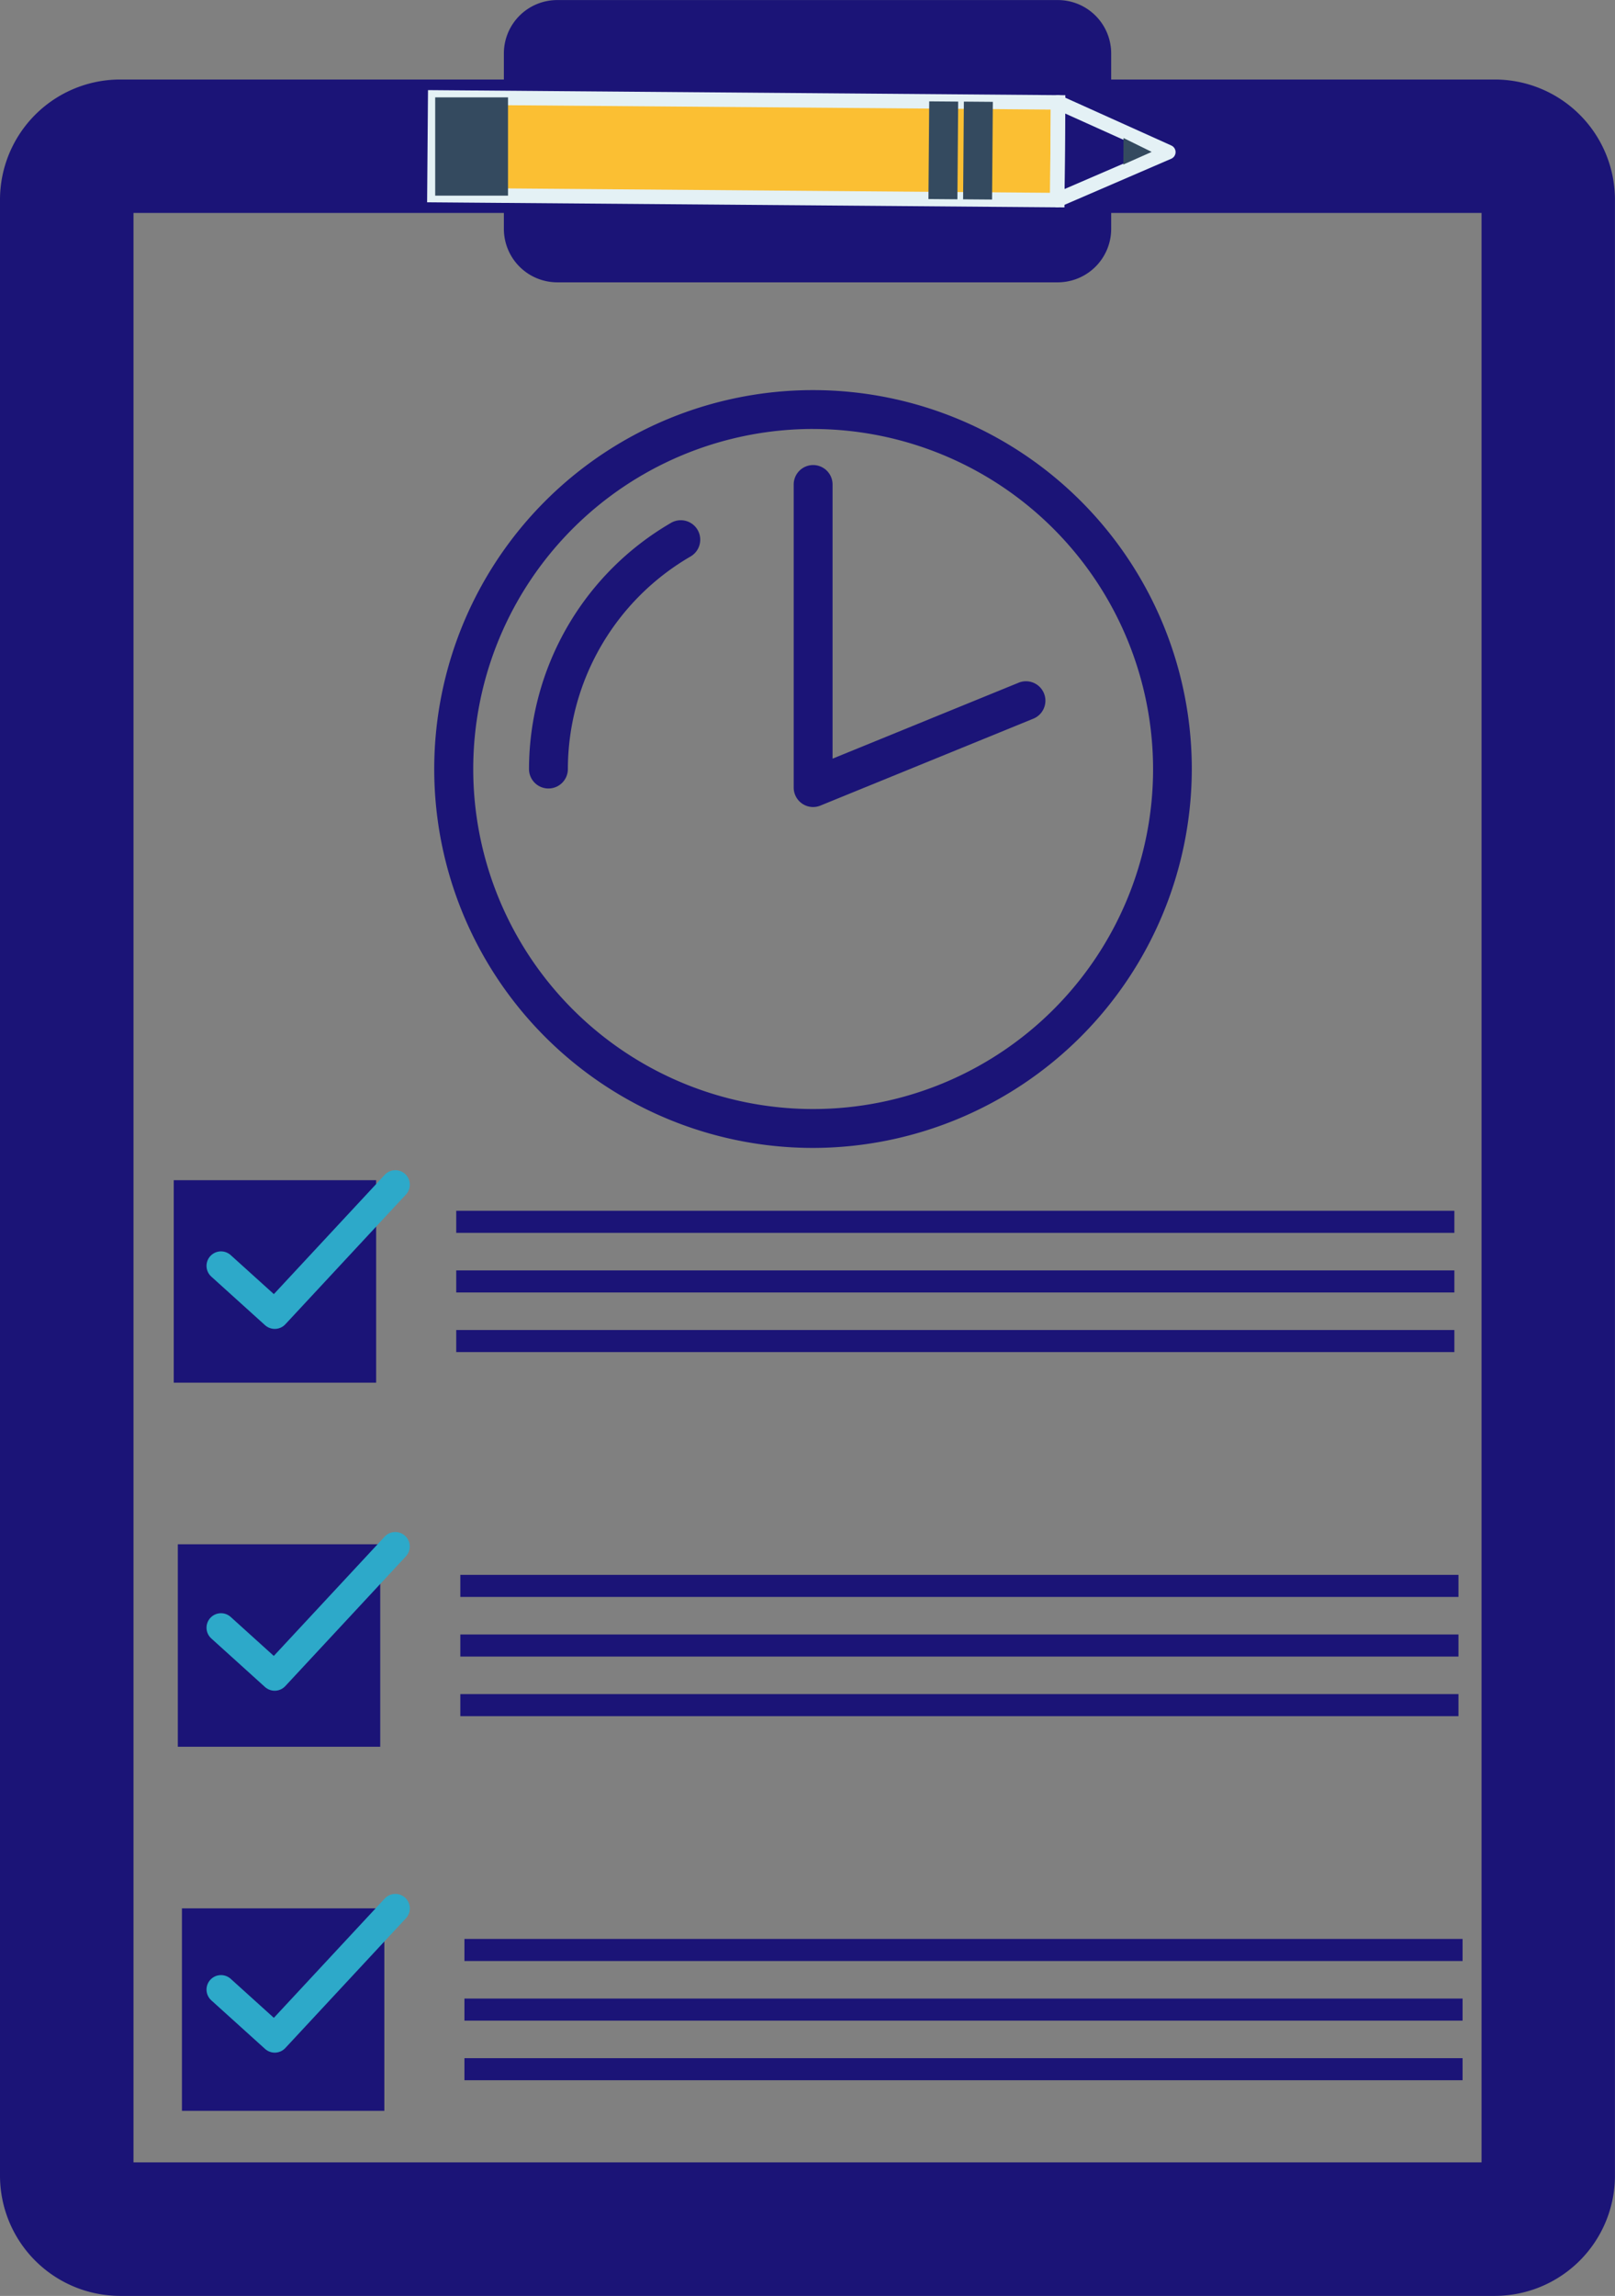 <svg xmlns="http://www.w3.org/2000/svg" width="55.773" height="79.261" viewBox="0 0 55.773 79.261">
  <rect x="0" y="0" width="55.773" height="79.261" fill="#808080" stroke="none"/>
  <g id="procedureReport" transform="translate(114.629 37.865)">
    <g id="Group_45831" data-name="Group 45831" transform="translate(-114.924 -37.865)">
      <path id="Path_65769" data-name="Path 65769" d="M302.7,301.88H289.45v-.9a1.843,1.843,0,0,0-1.845-1.843H270.321a1.843,1.843,0,0,0-1.844,1.843v.9H255.224a4.152,4.152,0,0,0-4.148,4.148v68.219a4.153,4.153,0,0,0,4.148,4.149H302.7a4.153,4.153,0,0,0,4.147-4.149V306.028A4.151,4.151,0,0,0,302.7,301.88Zm-.461,71.906H255.686v-67.3h12.791v.552a1.846,1.846,0,0,0,1.844,1.844h17.284a1.846,1.846,0,0,0,1.845-1.844v-.552h12.79v67.3Z" transform="translate(-250.781 -299.135)" fill="#1b1477"/>
      <g id="Group_45902" data-name="Group 45902" transform="translate(-204 -306.693)">
        <g id="Group_45863" data-name="Group 45863" transform="translate(219.295 320.161)">
          <path id="Path_65842" data-name="Path 65842" d="M251.623,365.593A13.081,13.081,0,1,1,264.7,352.512,13.1,13.1,0,0,1,251.623,365.593Zm0-24.821a11.739,11.739,0,1,0,11.74,11.739A11.753,11.753,0,0,0,251.623,340.773Z" transform="translate(-238.542 -339.431)" fill="#1b1477"/>
        </g>
        <g id="Group_45864" data-name="Group 45864" transform="translate(231.705 322.748)">
          <path id="Path_65843" data-name="Path 65843" d="M266.961,357.021a.671.671,0,0,1-.671-.671V345.886a.671.671,0,1,1,1.342,0v9.465l6.409-2.615a.671.671,0,1,1,.507,1.242l-7.333,2.992A.667.667,0,0,1,266.961,357.021Z" transform="translate(-266.29 -345.215)" fill="#1b1477"/>
        </g>
        <g id="Group_45865" data-name="Group 45865" transform="translate(222.564 324.653)">
          <path id="Path_65844" data-name="Path 65844" d="M246.522,358.734a.671.671,0,0,1-.671-.671,9.849,9.849,0,0,1,4.906-8.5.671.671,0,0,1,.672,1.162,8.5,8.5,0,0,0-4.236,7.337A.671.671,0,0,1,246.522,358.734Z" transform="translate(-245.851 -349.473)" fill="#1b1477"/>
        </g>
      </g>
    </g>
    <g id="Group_45903" data-name="Group 45903" transform="translate(-0.015 2)">
      <g id="Group_45766" data-name="Group 45766" transform="translate(-108.614 0.879)">
        <rect id="Rectangle_18382" data-name="Rectangle 18382" width="6.99" height="6.99" transform="translate(0)" fill="#1b1477"/>
        <g id="Group_45765" data-name="Group 45765" transform="translate(9.756 1.056)">
          <rect id="Rectangle_18383" data-name="Rectangle 18383" width="34.47" height="0.762" fill="#1b1477"/>
          <rect id="Rectangle_18384" data-name="Rectangle 18384" width="34.47" height="0.762" transform="translate(0 2.058)" fill="#1b1477"/>
          <rect id="Rectangle_18385" data-name="Rectangle 18385" width="34.47" height="0.762" transform="translate(0 4.116)" fill="#1b1477"/>
        </g>
      </g>
      <g id="Group_45768" data-name="Group 45768" transform="translate(-108.473 13.448)">
        <rect id="Rectangle_18386" data-name="Rectangle 18386" width="6.99" height="6.99" transform="translate(0)" fill="#1b1477"/>
        <g id="Group_45767" data-name="Group 45767" transform="translate(9.756 1.056)">
          <rect id="Rectangle_18387" data-name="Rectangle 18387" width="34.47" height="0.762" fill="#1b1477"/>
          <rect id="Rectangle_18388" data-name="Rectangle 18388" width="34.47" height="0.762" transform="translate(0 2.058)" fill="#1b1477"/>
          <rect id="Rectangle_18389" data-name="Rectangle 18389" width="34.47" height="0.762" transform="translate(0 4.116)" fill="#1b1477"/>
        </g>
      </g>
      <g id="Group_45770" data-name="Group 45770" transform="translate(-108.331 26.017)">
        <rect id="Rectangle_18390" data-name="Rectangle 18390" width="6.99" height="6.99" transform="translate(0)" fill="#1b1477"/>
        <g id="Group_45769" data-name="Group 45769" transform="translate(9.756 1.056)">
          <rect id="Rectangle_18391" data-name="Rectangle 18391" width="34.47" height="0.762" fill="#1b1477"/>
          <rect id="Rectangle_18392" data-name="Rectangle 18392" width="34.47" height="0.762" transform="translate(0 2.058)" fill="#1b1477"/>
          <rect id="Rectangle_18393" data-name="Rectangle 18393" width="34.47" height="0.762" transform="translate(0 4.116)" fill="#1b1477"/>
        </g>
      </g>
      <path id="Path_65613" data-name="Path 65613" d="M55.446,294.255l1.856,1.677,4.165-4.48" transform="translate(-162.428 -290.419)" fill="none" stroke="#2da9c9" stroke-linecap="round" stroke-linejoin="round" stroke-width="1"/>
      <path id="Path_65614" data-name="Path 65614" d="M55.446,314.744,57.3,316.42l4.165-4.48" transform="translate(-162.428 -298.416)" fill="#1b1477" stroke="#2da9c9" stroke-linecap="round" stroke-linejoin="round" stroke-width="1"/>
      <path id="Path_65615" data-name="Path 65615" d="M55.446,335.233l1.856,1.677,4.165-4.48" transform="translate(-162.428 -306.412)" fill="#1b1477" stroke="#2da9c9" stroke-linecap="round" stroke-linejoin="round" stroke-width="1"/>
    </g>
    <g id="Group_45788" data-name="Group 45788" transform="translate(-447.117 -268.643)">
      <g id="Group_45787" data-name="Group 45787" transform="translate(347.49 234.139)">
        <g id="Group_45786" data-name="Group 45786" transform="translate(0 0)">
          <rect id="Rectangle_18413" data-name="Rectangle 18413" width="3.373" height="21.51" transform="matrix(-0.008, 1, -1, -0.008, 21.537, 0.174)" fill="#fbbf33" stroke="#e4f1f5" stroke-miterlimit="10" stroke-width="0.5"/>
          <path id="Path_65625" data-name="Path 65625" d="M432.82,238.2l.027-3.373,3.809,1.717h0Z" transform="translate(-411.31 -234.654)" fill="none" stroke="#e4f1f5" stroke-linecap="round" stroke-linejoin="round" stroke-width="0.5"/>
          <path id="Path_65626" data-name="Path 65626" d="M440.541,238.461l-.007.915.979-.436Z" transform="translate(-416.743 -237.057)" fill="#344a5f"/>
          <line id="Line_253" data-name="Line 253" x1="0.027" y2="3.373" transform="translate(18.758 0.151)" fill="none" stroke="#344a5f" stroke-miterlimit="10" stroke-width="1"/>
          <line id="Line_254" data-name="Line 254" x1="0.027" y2="3.373" transform="translate(17.561 0.142)" fill="none" stroke="#344a5f" stroke-miterlimit="10" stroke-width="1"/>
        </g>
      </g>
      <rect id="Rectangle_18414" data-name="Rectangle 18414" width="2.515" height="3.393" transform="translate(347.517 234.139)" fill="#344a5f"/>
    </g>
  </g>
</svg>
